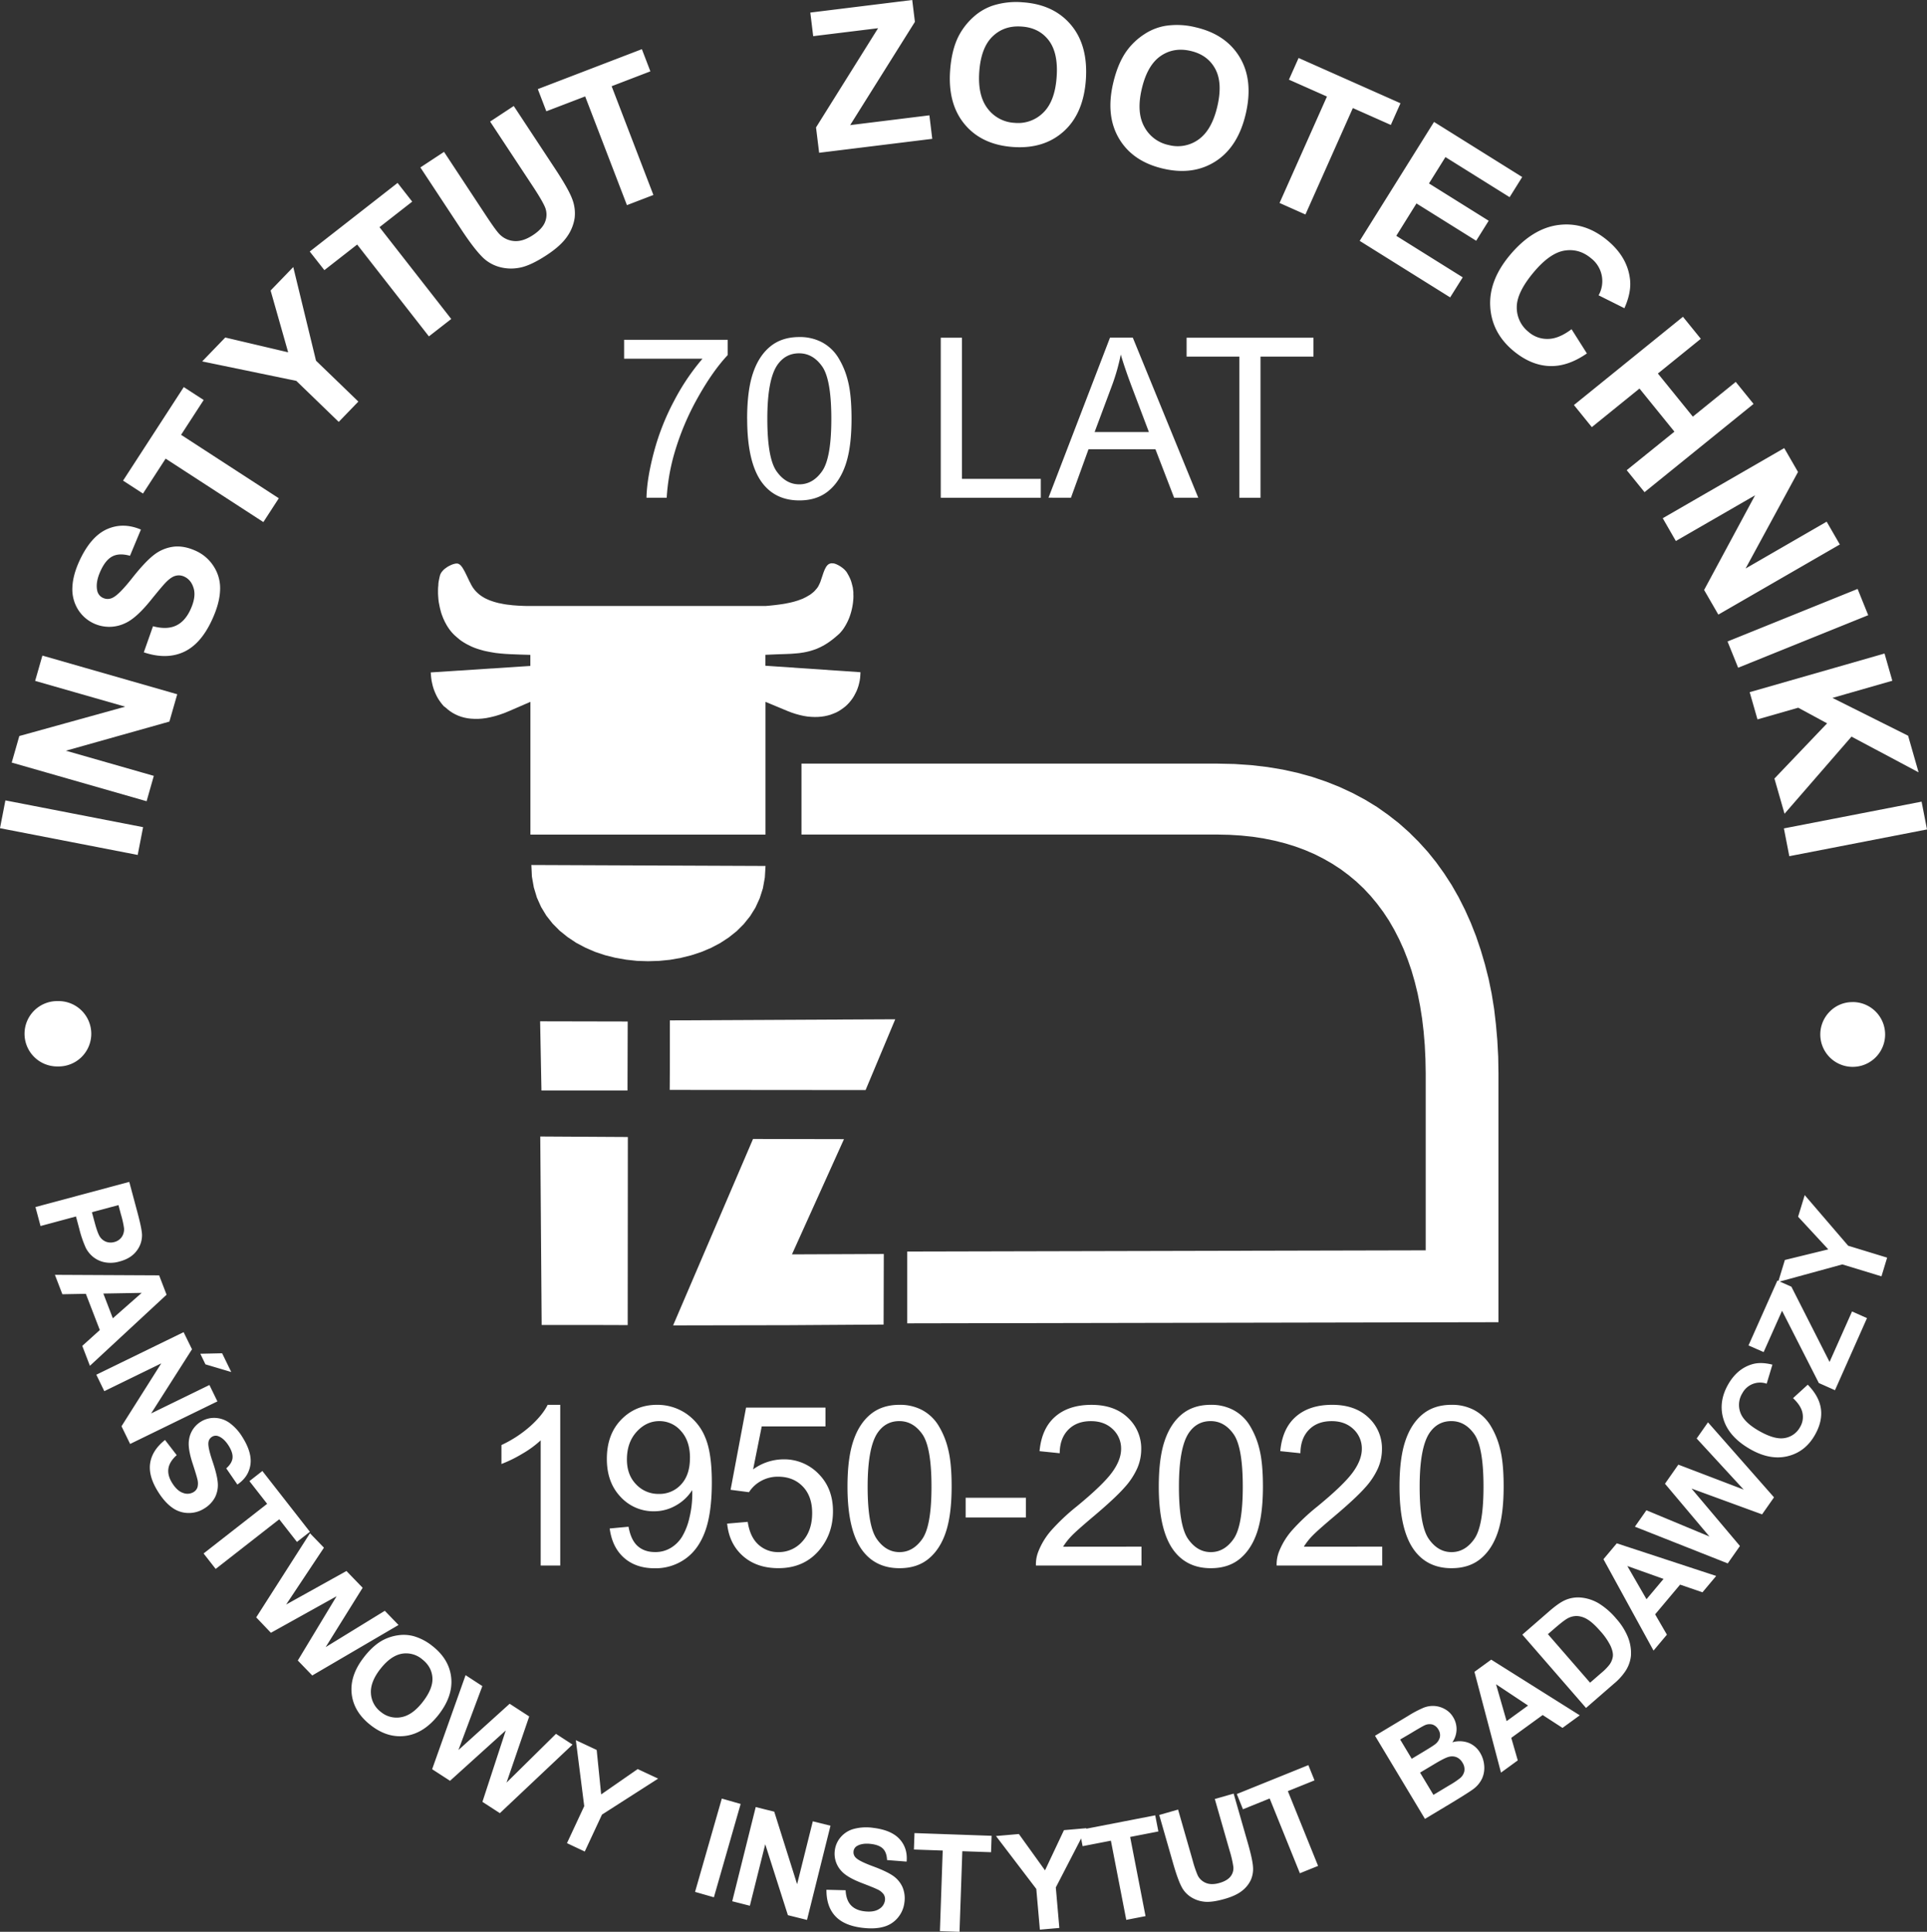 <svg xmlns="http://www.w3.org/2000/svg" viewBox="0 0 1378.71 1382.41"><rect x="0" y="0" width="1378.71" height="1382.41" fill="#333333" stroke="none"/><title>logo-iz-70</title><path d="M448.55,146.8,418.67,69,390.88,79.64l-6.09-15.87,74.45-28.58,6.09,15.87L437.61,61.7l29.88,77.83ZM306.87,240.72,255.54,175l-23.46,18.32L221.61,180l62.85-49.1,10.46,13.39-23.4,18.28,51.33,65.7Zm-64.52,61.19L212,272.56l-67.34-13.93,16.51-17.1,45,10.59L193.61,207.9l16.21-16.79,16.28,67,30.29,29.26Zm-53.92,71.7L118.51,328.2l-16.21,25-14.25-9.25L131.48,277l14.25,9.25-16.17,24.91,69.92,45.41Zm-85.54,93.22,6.58-18.69c6.51,1.75,11.93,1.61,16.29-.37s7.81-5.74,10.42-11.34c2.75-5.91,3.59-11,2.46-15.12s-3.32-7-6.66-8.6a9.05,9.05,0,0,0-6.38-.65q-3.16.81-7,4.77c-1.76,1.78-5.37,6.08-10.84,12.84q-10.53,13.06-18.65,16.51A26.32,26.32,0,0,1,55.71,436a27.4,27.4,0,0,1-3.92-15.65Q52.11,411.5,57,401q8-17.14,19.52-22.3c7.71-3.42,15.79-3.33,24.3.27L93,397.73q-7.58-2.1-12.44.36c-3.26,1.62-6.09,5-8.49,10.19-2.49,5.34-3.37,10-2.57,14.07a7.29,7.29,0,0,0,4.27,5.55,7.67,7.67,0,0,0,6.81-.16q4.53-2.08,13.94-14t15.79-16.77a28.56,28.56,0,0,1,13.94-5.75q7.58-.87,16.18,3.14a29.41,29.41,0,0,1,12.61,11.17,28.61,28.61,0,0,1,4.41,17q-.36,9.5-5.9,21.35-8,17.25-20.32,22.78T102.89,466.83Zm2,106.54L8.38,545.71l5.44-19,75.75-21L25.14,487.26l5.19-18.11,96.48,27.67-5.61,19.56L47.14,537.22l62.91,18Zm1241.24,340-28-8.54-45.91,12.57,4.81-15.74,31.06-7.6-21.6-23.35,4.73-15.46,31.1,36.22,27.87,8.52Zm-33.26,81.49-11.56-5.15L1275,938l-13.17,29.57L1251,962.82l20.69-46.47,10,4.44L1309,974.63l16.08-36.12,10.7,4.76Zm-30,5.67,10.52-9.61q8.28,8.39,9.44,17.45t-4.46,18.75q-6.9,12-19.55,15t-26.84-5.21q-15-8.67-18.86-21.23t3.46-25.2q6.38-11,16.89-14.16c4.15-1.27,9-1.17,14.64.24L1264,990.2a14.35,14.35,0,0,0-17.42,6.85,15.79,15.79,0,0,0-1.46,13.63q2.38,6.93,13.15,13.15,11.42,6.58,18.62,5.27a15.33,15.33,0,0,0,11-7.86,14,14,0,0,0,1.73-10.12C1288.93,1007.62,1286.65,1004.08,1282.85,1000.52Zm-46.73,118.27-66.42-26.28,8.23-11.75,45.1,18.79-31.81-37.78,9.57-13.66,46.74,17.86-33.64-36.57,8.1-11.57,47.24,53.68-8.54,12.19-50.48-18.47,34.64,41.1Zm-45.93,11.1-25.91-9.24,13.72,23.76Zm37.66-2.12-9.81,11.7-16-5.5-17.86,21.27,8.42,14.54-9.57,11.4-35.83-65.4,9.54-11.36Zm-120.39,41.66,30.18,34.72,7.9-6.87a37.4,37.4,0,0,0,6-6.07,13,13,0,0,0,2.39-5.88c.24-2-.32-4.51-1.63-7.48a46.08,46.08,0,0,0-7.28-10.54c-3.53-4.06-6.59-6.84-9.19-8.4a15.8,15.8,0,0,0-7.41-2.46,13.34,13.34,0,0,0-7.06,1.79c-1.77,1-4.8,3.31-9.12,7.06Zm-18.3.33,19.35-16.83c4.36-3.78,8-6.34,10.84-7.66a23,23,0,0,1,12.1-2,30.34,30.34,0,0,1,12.4,4.13,51.64,51.64,0,0,1,12.49,10.92,45.56,45.56,0,0,1,8.09,12.55,30.52,30.52,0,0,1,2.43,14.14,24.44,24.44,0,0,1-3.8,10.65,41.89,41.89,0,0,1-8.41,9.26l-19.91,17.31Zm4.1,50.74-22.91-15.23,7.57,26.38Zm37,7-12.35,9-14.19-9.21-22.47,16.33,4.65,16.13-12,8.75-19-72.12,12-8.72Zm-114.27,41,9.57,15.92,11.12-6.69a62.42,62.42,0,0,0,8-5.31,8.79,8.79,0,0,0,3-5,8.56,8.56,0,0,0-1.36-6.07,9,9,0,0,0-4-3.77,8.57,8.57,0,0,0-5.39-.47q-3,.61-11.17,5.56Zm-14.23-23.69,8.27,13.78,7.88-4.74c4.68-2.81,7.56-4.63,8.61-5.45a9.22,9.22,0,0,0,3.58-5,7.34,7.34,0,0,0-1-5.72,7.58,7.58,0,0,0-4.21-3.58,8.07,8.07,0,0,0-5.79.64q-1.9.87-10.39,6Zm-18-2.68,23.81-14.3a77.81,77.81,0,0,1,10.91-5.75,17.94,17.94,0,0,1,7.68-1.27,17.43,17.43,0,0,1,7.56,2.24,15.53,15.53,0,0,1,6,5.85,16.22,16.22,0,0,1,2.37,9,16.5,16.5,0,0,1-3,8.91,18.3,18.3,0,0,1,11.6.37,16.75,16.75,0,0,1,8.32,7.23,20.56,20.56,0,0,1,2.86,9,18.63,18.63,0,0,1-1.47,9.23,20.1,20.1,0,0,1-6.37,7.69c-1.87,1.4-6.63,4.45-14.27,9.11l-20.27,12.18Zm-53.75,98.39-21.62-53.51-19.1,7.72-4.41-10.91,51.19-20.68,4.41,10.91-19.07,7.7,21.62,53.51ZM829.4,1298.83l13.48-3.87,10.37,36.17a80.18,80.18,0,0,0,3.7,11,11.32,11.32,0,0,0,6,5.4q4,1.56,9.62-.07t8-4.83a9.52,9.52,0,0,0,1.85-6.76,76.76,76.76,0,0,0-2.67-11.52l-10.59-36.95,13.48-3.86,10.06,35.08q3.45,12,3.79,17.31a19.6,19.6,0,0,1-1.62,9.53,21.36,21.36,0,0,1-6.3,7.7q-4.34,3.43-12.28,5.71-9.56,2.74-15.14,1.95a21.63,21.63,0,0,1-9.45-3.5,19,19,0,0,1-5.9-6.32c-2-3.57-4-9.09-6.19-16.57Zm-23.59,75.06-11-56.66-20.23,3.93-2.25-11.55,54.2-10.53,2.25,11.55-20.19,3.92,11,56.66Zm-61.81,7-2.56-29.14-28.85-37.86,16.39-1.43,18.69,26,13.56-28.77,16.09-1.41-21.92,42.4,2.53,29Zm-71.52,1.06,2-57.68-20.6-.72.41-11.76,55.18,1.93-.41,11.75-20.55-.71-2,57.68Zm-81.18-29.6,13.71.34q.36,7,3.73,10.64c2.23,2.43,5.46,3.92,9.69,4.43,4.48.55,8,0,10.48-1.61a8.48,8.48,0,0,0,4.24-6.22,6.3,6.3,0,0,0-.93-4.34,11.24,11.24,0,0,0-4.65-3.6c-1.55-.78-5.15-2.23-10.77-4.39-7.24-2.76-12.19-5.69-14.87-8.75a18.05,18.05,0,0,1-4.65-14.65,17.8,17.8,0,0,1,4.2-9.49,18.84,18.84,0,0,1,9.46-5.93,34.79,34.79,0,0,1,13.87-.73c8.67,1.06,14.93,3.76,18.85,8.08s5.58,9.69,5,16.06l-14-1.1q-.24-5.43-2.9-8.12t-8.53-3.41c-4-.49-7.33-.07-9.81,1.32a5,5,0,0,0-2.74,4,5.33,5.33,0,0,0,1.55,4.45q2.36,2.54,12.24,6.18c6.58,2.43,11.38,4.71,14.41,6.8a19.63,19.63,0,0,1,6.77,8,20.68,20.68,0,0,1,1.4,11.31,20.44,20.44,0,0,1-4.66,10.7,19.84,19.84,0,0,1-10.25,6.55q-6.34,1.79-15.33.67-13.07-1.6-19.34-8.5T591.3,1352.32Zm-67.41,8.22,16.81-67.41,13.25,3.3,16.36,51.9,11.23-45,12.65,3.15-16.8,67.42-13.68-3.41-16.2-50.74-11,44Zm-26.6-6.7,19.15-66.79,13.48,3.86-19.15,66.79ZM405.65,1319,418,1292.51,412,1245.3l14.91,7,3.21,31.82,26.13-18.14,14.64,6.83-40.19,25.75-12.32,26.43Zm-96.47-52.92,23.93-67.3,12,7.82L328,1252.35l36.64-33.11,14,9.08-16.22,47.34,35.37-34.89,11.85,7.69-52,49.07-12.48-8.1,16.7-51.1-39.87,36.05Zm-37.07-71.72q-7.26,9.3-6.72,17.46a17.79,17.79,0,0,0,7.17,13.32,17.55,17.55,0,0,0,14.57,3.7q8-1.45,15.39-11t6.86-17.26c-.35-5.23-2.8-9.64-7.35-13.19a17.81,17.81,0,0,0-14.69-3.92C282.12,1184.47,277,1188.07,272.11,1194.38Zm-11.67-8.52q6.54-8.37,13.47-12.09a33,33,0,0,1,11-3.53,27.31,27.31,0,0,1,10.92.61,38,38,0,0,1,13.5,7.05q12.1,9.46,13.49,22.64t-9,26.55q-10.38,13.26-23.43,15.11t-25.11-7.56Q253,1225.09,251.61,1212T260.44,1185.86Zm-77.13-28.42,38.46-60.19,10,10.32-27.05,40.69,43.15-24,11.59,12L233,1178.71l42.32-26,9.81,10.16L223.41,1199l-10.34-10.71,27.76-46-47,26.16Zm-37.65-45.73,45.48-35.53-12.69-16.24,9.27-7.25,34,43.51-9.27,7.24-12.66-16.2-45.48,35.54Zm-27.6-81.24,8.37,10.87q-5.21,4.68-5.93,9.6t2.66,10.32c2.39,3.82,5,6.21,7.85,7.13a8.55,8.55,0,0,0,7.51-.62,6.29,6.29,0,0,0,2.78-3.46,11.31,11.31,0,0,0-.12-5.88q-.57-2.55-3.37-11.13-3.62-11.05-2.56-17.06a18.06,18.06,0,0,1,8.46-12.84,17.84,17.84,0,0,1,10-2.71,19,19,0,0,1,10.56,3.62,35.14,35.14,0,0,1,9.29,10.32q6.94,11.1,5.58,19.74c-.92,5.77-4,10.43-9.31,14l-7.95-11.57c2.71-2.4,4.21-4.86,4.48-7.35s-.63-5.43-2.72-8.78-4.56-5.74-7.2-6.79a5,5,0,0,0-4.83.39,5.28,5.28,0,0,0-2.48,4q-.48,3.43,2.9,13.4t3.78,15.49a19.62,19.62,0,0,1-1.92,10.26,20.75,20.75,0,0,1-7.92,8.21,20.31,20.31,0,0,1-11.23,3.11,19.79,19.79,0,0,1-11.55-3.85c-3.58-2.53-7-6.37-10.17-11.48q-7-11.17-5.57-20.39T118.06,1030.47Zm25.26-61.68,15.6-.34,6.54,13.42L147,976.36Zm-74.4,15,62.45-30.45,6,12.26-29.24,45.9,41.71-20.34,5.71,11.73-62.45,30.45-6.17-12.66,28.45-45L74.63,995.54Zm11.81-40.38,20.64-18.18-27.43.48Zm-16.4,34-5.47-14.26,12.56-11.32-10-25.93-16.79.31-5.34-13.89,74.57.37,5.32,13.85Zm20.43-115-19,5.1,2,7.41q2.15,8,3.92,10.44a9.3,9.3,0,0,0,4.43,3.35,9.44,9.44,0,0,0,5.63.14,9.07,9.07,0,0,0,5.47-3.78,9.64,9.64,0,0,0,1.51-6.24A66,66,0,0,0,86.51,869Zm-59.39,1.39,67.12-18,5.82,21.74q3.31,12.36,3.3,16.38a18.19,18.19,0,0,1-4,11.43q-4,5.25-12,7.39a22.53,22.53,0,0,1-11,.53,19,19,0,0,1-8.15-3.92,20.41,20.41,0,0,1-5-6.17,80,80,0,0,1-4.74-13.8l-2.36-8.83L29,877.37Zm1300.4-146.69a23.19,23.19,0,1,1-16.61,6.79A22.54,22.54,0,0,1,1325.77,717.13ZM41.43,716.4a23.39,23.39,0,1,1,0,46.77,23.39,23.39,0,1,1,0-46.77ZM300.77,119.82l16.92-11.14,29.9,45.39c4.74,7.19,8,11.74,9.86,13.59a16.19,16.19,0,0,0,10.6,4.85c4.11.29,8.52-1.14,13.24-4.24s7.79-6.53,8.93-10.11a13.84,13.84,0,0,0-.37-10.11c-1.38-3.2-4.27-8.1-8.64-14.74L350.66,87l16.92-11.14,29,44q10,15.11,12.69,22.22a28.48,28.48,0,0,1,1.88,13.85,31,31,0,0,1-5.36,13.32q-4.5,6.61-14.46,13.17-12,7.91-20,9.23a31.31,31.31,0,0,1-14.53-.75,27.74,27.74,0,0,1-10.87-6.16q-6.4-6.11-15.67-20.18Zm975.56,473,98.51-19.15,3.87,19.89-98.52,19.14Zm-24.49-97.49,96.48-27.66,5.58,19.48-42.83,12.28,54.12,27.07,7.5,26.19-48-25.55-47.91,55.19-7.23-25.2,37.68-39.5-20.66-11.18-29.15,8.36ZM1236,459.05l93.06-37.6,7.59,18.79-93.06,37.6Zm-46.36-88.2,86.92-50.18,9.86,17.08-37.5,69.08,58-33.51,9.42,16.32-86.92,50.18-10.18-17.63,36.46-67.75-56.68,32.72Zm-63.54-81,78-63.16,12.77,15.76-30.7,24.85,25,30.86,30.69-24.86,12.75,15.75-78,63.16-12.75-15.74L1198,308.9l-25-30.85-34.1,27.61Zm-1.73-54.3,11,17.38q-14,9.69-27.21,9t-25.54-11q-15.32-12.85-16.4-31.57t14.14-36.88q16.11-19.2,34.94-21.51t35,11.26q14.09,11.82,15.91,27.57c.76,6.22-.59,13.13-4,20.76l-18.46-9.23a20.7,20.7,0,0,0-5.37-26.49q-8.54-7.18-19-5.51t-22,15.41q-12.24,14.58-12.18,25.17a22.16,22.16,0,0,0,8.43,17.62,20.15,20.15,0,0,0,13.95,5C1112.77,242.48,1118.36,240.13,1124.39,235.6ZM972.82,172.37,1026,87.26l63.09,39.42-9,14.42-45.92-28.69-11.78,18.86,42.72,26.7-8.95,14.32-42.72-26.7L999,168.76l47.54,29.71-9,14.35Zm-57.34-27.12,33.91-76.17L922.19,57l6.92-15.52L1002,73.89l-6.91,15.52L967.92,77.33,934,153.5ZM816.86,63.79Q813,80.4,818.72,90.74a25.65,25.65,0,0,0,17.51,13.06,25.39,25.39,0,0,0,21.34-4Q867.08,93,871,76q3.88-16.78-1.56-26.78T851.78,36.43q-12.22-2.82-21.63,3.83C823.9,44.7,819.46,52.52,816.86,63.79Zm-20.49-4q3.45-15,10.26-24.06a47.51,47.51,0,0,1,12.2-11.31,39.45,39.45,0,0,1,14.67-5.87,54.78,54.78,0,0,1,22,1q21.62,5,31.48,21.4t4.37,40.26q-5.46,23.72-21.44,34.1t-37.49,5.42q-21.82-5-31.63-21.31T796.37,59.76Zm-95.74-8.33q-1.18,17,6.06,26.33A25.66,25.66,0,0,0,726,87.92a25.39,25.39,0,0,0,20.44-7.33Q754.81,72.43,756,55q1.22-17.19-5.73-26.21T730.84,19q-12.51-.89-20.76,7.16C704.61,31.47,701.44,39.89,700.63,51.43Zm-20.86-.78q1.07-15.32,6.36-25.36A48,48,0,0,1,696.42,12.2,39.42,39.42,0,0,1,710,4.11a54.87,54.87,0,0,1,21.87-2.45Q754,3.21,766.29,17.86T776.91,57q-1.7,24.27-15.84,37T724.89,105.2q-22.35-1.56-34.57-16.1T679.77,50.65Zm-93.7,58.65-2.23-18.14,44.4-71-46.42,5.7L579.75,9l72.92-9,1.92,15.64L608.27,89.53l56.69-7L667,99.36ZM98.52,611.81,0,592.67l3.86-19.89,98.52,19.15Z" style="fill:#fff"/><path d="M632.19,947.88l.14-50.5-65.71.27,37.22-82.46-65.07-.13L481.59,948.48l82.44-.16ZM871,546.46H573.43v50.76H871l8.65.19,8.41.53,8.23.86,8,1.24,7.74,1.58,7.51,1.91,7.26,2.25,7,2.58,6.74,2.91,6.5,3.3,6.26,3.59,6,3.92,5.69,4.25,5.5,4.59,5.21,4.92,4.92,5.26,4.64,5.59,4.39,5.88,4.11,6.22,3.78,6.54,3.54,6.89,3.25,7.17,2.91,7.45,2.68,7.79,2.34,8.13,2.06,8.41,1.72,8.75,1.43,9,1.1,9.32.81,9.66.48,9.94.19,10.23V894.76l-185.5.42-185.5.42,0,51.4,423.06-.8V768.1l-.19-11.85-.62-11.62-1-11.42L1069,722l-1.77-10.94-2.2-10.71L1062.4,690l-3-10.18-3.35-9.9-3.77-9.6-4.16-9.28-4.54-9-4.93-8.65-5.35-8.27-5.73-8-6.07-7.55-6.55-7.21-6.89-6.84-7.26-6.45-7.7-6-8-5.65-8.46-5.16-8.84-4.73-9.23-4.3-9.6-3.83L939,556l-10.37-2.87-10.76-2.39-11.18-1.86-11.52-1.34-11.9-.81ZM547.71,619.69,380.18,619l.38,8.31,1.39,7.79,2.2,7.27,3,6.69,3.77,6.22,4.45,5.64,5.06,5.11,5.65,4.54,6.07,4.06,6.59,3.49,6.88,3,7.27,2.43,7.46,1.87,7.69,1.34,7.79.86,7.84.24,7.89-.24,7.79-.77L487,685.5l7.5-1.86,7.27-2.39,6.93-2.92,6.59-3.48,6.12-4,5.69-4.54,5.07-5.07,4.49-5.59,3.82-6.12,3.06-6.69,2.3-7.17,1.38-7.74ZM619.3,780.07l21.22-50.66-161.25.79c.09,26.18-.1,50-.11,49.75ZM449.2,813.66l-62.66-.37,1,134.9c31.65-.08,61.85.08,61.56.08ZM449.1,731l-62.66-.13.95,49.5c31.66,0,61.86,0,61.57,0ZM585.33,419.79l-.57.86-.67.82-.67.76-.67.77-.77.71-.81.67-.86.67-.86.62-1,.58-1,.57-1,.57-1,.48-1.05.53-1.1.43-1.19.43-1.15.43-1.24.38-1.25.38-1.29.34-1.34.33-1.33.29-1.39.28-1.43.29-1.44.24-3,.43-3.06.38-3.2.34-3.3.29H377.21l-2.24-.05-2.15-.1-2.1-.09-2-.15-1.95-.14-1.82-.24-1.82-.19-1.72-.24-1.62-.29-1.58-.33-1.53-.29-1.43-.38-1.39-.38-1.34-.43-1.24-.43-1.2-.43-1.19-.53-1.05-.48-1.05-.52-1-.58-.95-.57-.86-.62-.86-.62-.82-.67-.71-.67-.72-.67-.67-.72-.62-.71-.58-.77-.57-.76-.53-.82-.71-1.24-.67-1.34-.72-1.34-.62-1.33-1.29-2.68-1.24-2.53-.62-1.15-.63-1.1-.62-1-.67-.86-.28-.39-.34-.33-.33-.29-.38-.29-.34-.23-.33-.15-.39-.14-.33-.1-.29,0h-.95l-.82.14-.86.24-.9.28-1,.43-1,.48-1,.53-.95.62-1,.72-.91.71-.81.82-.38.43-.34.43-.33.43-.29.43-.24.48-.24.47-.19.48-.14.48-.34,1.39-.28,1.38-.29,1.44-.19,1.43L313.6,419l-.15,1.48-.05,1.48,0,1.49v1.48l.09,1.53.1,1.48.14,1.53.19,1.48.29,1.48.29,1.48.33,1.49.38,1.48.39,1.43.47,1.44.53,1.38.53,1.39.62,1.34.62,1.33.71,1.29.72,1.3.77,1.19.81,1.2.86,1.14.91,1.1.95,1.05,1,1,1.05.95,1.39,1.2,1.38,1.15,1.44,1.05,1.48.95,1.53.91,1.53.81,1.53.77,1.57.72,1.63.66,1.63.58,1.62.52,1.67.48,1.68.48,1.72.38,1.72.34,1.72.33L353,467l1.77.29,1.72.19,1.77.19,3.53.29,3.59.19,7.07.28,7,.2v7.93l-71.27,4.64.15,2,.19,2,.28,2,.43,2,.48,2,.62,2,.72,1.87.81,1.86.91,1.82,1,1.72,1.14,1.67,1.24,1.63,1.29,1.53L319,506.5l1.53,1.34,1.67,1.24,1.77,1.15,1.86,1,2,.91,2.1.77,2.25.62,2.29.47,2.49.29,2.53.14h2.73l2.77-.19,2.91-.38,3.06-.62,3.16-.77,3.3-1,3.39-1.19,3.49-1.44,15.2-6.59v95h168.2v-95l15.82,6.59,3,1.15,2.92.95,2.82.77,2.77.62,2.68.43,2.63.24,2.53.1,2.44-.05,2.34-.19,2.3-.34,2.19-.48,2.06-.57,2-.76,2-.82,1.81-.95,1.72-1.1,1.63-1.15,1.58-1.24,1.43-1.34,1.34-1.43,1.24-1.53,1.15-1.58,1-1.63.91-1.72.86-1.72.71-1.81.63-1.87.48-1.86.42-1.91.29-2,.14-2,.1-2-68-4.64V468.6l7.74-.34,7.08-.24,3.3-.14,3.2-.24,1.58-.14,1.53-.15,1.53-.24,1.53-.23,1.48-.29,1.48-.34,1.48-.38,1.44-.43,1.48-.48,1.48-.52,1.43-.62,1.48-.67,1.49-.77,1.48-.81,1.48-.91,1.53-1,1.53-1.1,1.53-1.15,1.57-1.29,1.63-1.39.91-.81L601,453l.86-1,.86-1.05.81-1.1.77-1.2.71-1.19.72-1.29.67-1.34.62-1.34.58-1.39.52-1.43.48-1.48.43-1.48.38-1.53.34-1.53.28-1.58.24-1.58.15-1.57.14-1.58.05-1.53-.05-1.58,0-1.57-.19-1.58-.19-1.53L609.8,419l-.38-1.48-.43-1.48-.53-1.44-.62-1.38-.67-1.34-.76-1.34-.43-.77-.53-.76-.62-.72-.72-.76-.81-.72-.86-.67-.86-.62-.91-.57-.95-.53-1-.48-.91-.38-.91-.29-.43-.09-.43,0-.38-.05-.43-.05h-.33l-.39.05-.33.1-.34.09-.43.15-.38.19-.38.24-.33.28-.39.34-.28.38-.34.38-.28.43-.53,1L590,407.7l-.47,1.15L589.1,410l-.86,2.58-.86,2.54-.43,1.29-.52,1.19-.53,1.1Z" style="fill:#fff;fill-rule:evenodd"/><path d="M446.53,256.68V243.16h74.13v10.93Q509.74,265.73,499,285a188.57,188.57,0,0,0-16.59,39.68A146.55,146.55,0,0,0,477,356.2H462.55q.24-13.51,5.31-32.67a172.22,172.22,0,0,1,14.56-36.9,158.78,158.78,0,0,1,20.21-29.95Z" style="fill:#fff"/><path d="M549,299.72q0,28.2,6.62,37.55t16.26,9.33c6.48,0,11.9-3.15,16.3-9.39s6.61-18.74,6.61-37.49-2.21-31.39-6.61-37.57-9.87-9.31-16.43-9.31-11.63,2.75-15.49,8.21Q549,271.49,549,299.72m-14.45,0q0-20.33,4.19-32.69c2.77-8.27,6.93-14.64,12.42-19.12s12.4-6.72,20.72-6.72a33.82,33.82,0,0,1,16.19,3.73,30.82,30.82,0,0,1,11.49,10.69,57.39,57.39,0,0,1,7.1,17q2.59,10.05,2.58,27.07,0,20.16-4.13,32.53t-12.4,19.15q-8.24,6.77-20.83,6.75-16.56,0-26-11.87Q534.6,332,534.58,299.72Z" style="fill:#fff"/><polygon points="673.09 356.2 673.09 241.67 688.26 241.67 688.26 342.68 744.66 342.68 744.66 356.2 673.09 356.2" style="fill:#fff"/><path d="M783.17,309.16H822l-12-31.71q-5.44-14.43-8.11-23.76a146.28,146.28,0,0,1-6.19,21.9Zm-33,47,44-114.53h16.32L857.33,356.2H840.05l-13.36-34.69h-47.9L766.23,356.2Z" style="fill:#fff"/><polygon points="886.71 356.2 886.71 255.19 848.98 255.19 848.98 241.67 939.75 241.67 939.75 255.19 901.86 255.19 901.86 356.2 886.71 356.2" style="fill:#fff"/><path d="M400.84,1120.33h-14v-89.6a73,73,0,0,1-13.28,9.68,94.07,94.07,0,0,1-14.79,7.25v-13.57a85.55,85.55,0,0,0,20.59-13.44q8.79-7.92,12.48-15.34h9Z" style="fill:#fff"/><path d="M493.66,1043.29c0-8.06-2.13-14.48-6.41-19.2a20.17,20.17,0,0,0-15.49-7.12q-9.33,0-16.28,7.65t-6.94,19.84q0,11,6.6,17.79a21.64,21.64,0,0,0,16.22,6.82,20.75,20.75,0,0,0,16-6.82q6.3-6.84,6.28-19m-57.44,50.56,13.49-1.26q1.71,9.53,6.54,13.84c3.22,2.85,7.35,4.29,12.4,4.29a21.13,21.13,0,0,0,11.33-3,24,24,0,0,0,8-7.92,46.19,46.19,0,0,0,5.25-13.39,71.93,71.93,0,0,0,2.1-17.2c0-.61,0-1.57-.08-2.8a32.34,32.34,0,0,1-11.5,10.88A31.08,31.08,0,0,1,468,1081.5a31.87,31.87,0,0,1-24-10.32q-9.82-10.32-9.82-27.17c0-11.63,3.4-21,10.24-28.06s15.41-10.64,25.7-10.64a36.72,36.72,0,0,1,20.38,6,37.58,37.58,0,0,1,14,17.15q4.79,11.12,4.79,32.24,0,21.91-4.74,35t-14.15,19.78a36.55,36.55,0,0,1-22,6.8q-13.41,0-21.89-7.46T436.22,1093.85Z" style="fill:#fff"/><path d="M520.23,1090.33l14.74-1.26c1.09,7.2,3.62,12.59,7.58,16.22a20.67,20.67,0,0,0,14.4,5.43,22.33,22.33,0,0,0,17.13-7.65q7-7.68,7-20.32c0-8-2.23-14.34-6.73-19s-10.37-7-17.66-7a24.49,24.49,0,0,0-12.24,3.09,23.61,23.61,0,0,0-8.57,8l-13.17-1.71,11.07-58.82h56.83v13.44H545l-6.17,30.77a37.12,37.12,0,0,1,21.6-7.2,34.14,34.14,0,0,1,25.24,10.4q10.31,10.4,10.3,26.72,0,15.55-9,26.88-11,13.88-30,13.89-15.62,0-25.46-8.74t-11.26-23.2" style="fill:#fff"/><path d="M620.77,1063.85q0,28.19,6.59,37.54t16.23,9.33c6.47,0,11.87-3.14,16.26-9.38s6.6-18.75,6.6-37.49-2.21-31.39-6.6-37.58-9.85-9.3-16.39-9.3-11.6,2.74-15.46,8.21q-7.21,10.44-7.23,38.67m-14.42,0q0-20.32,4.18-32.7c2.76-8.26,6.91-14.64,12.39-19.12s12.37-6.72,20.67-6.72a33.66,33.66,0,0,1,16.15,3.74,30.76,30.76,0,0,1,11.47,10.69,57.64,57.64,0,0,1,7.07,17q2.6,10,2.58,27.07c0,13.44-1.38,24.26-4.12,32.53s-6.89,14.64-12.37,19.15-12.4,6.74-20.78,6.74q-16.51,0-25.94-11.87C610.13,1100.89,606.35,1085.34,606.35,1063.85Z" style="fill:#fff"/><rect x="690.89" y="1071.82" width="43.12" height="14.13" style="fill:#fff"/><path d="M816.7,1106.8v13.53H741.17a24.85,24.85,0,0,1,1.63-9.76,51.43,51.43,0,0,1,9.23-15.26A148.71,148.71,0,0,1,770.38,1078q18.64-15.32,25.2-24.27c4.36-5.94,6.54-11.6,6.54-16.9a18.86,18.86,0,0,0-6-14.11q-6-5.72-15.56-5.73c-6.76,0-12.16,2-16.2,6.1s-6.12,9.68-6.17,16.86l-14.42-1.47q1.47-16.2,11.14-24.67t26-8.48c11,0,19.63,3.07,26,9.15a30,30,0,0,1,9.6,22.67,34.15,34.15,0,0,1-2.82,13.52,52,52,0,0,1-9.31,14q-6.51,7.37-21.63,20.16-12.62,10.63-16.2,14.42a45.28,45.28,0,0,0-5.93,7.6Z" style="fill:#fff"/><path d="M843.49,1063.85q0,28.19,6.6,37.54t16.22,9.33c6.47,0,11.87-3.14,16.26-9.38s6.6-18.75,6.6-37.49-2.21-31.39-6.6-37.58-9.84-9.3-16.39-9.3-11.6,2.74-15.45,8.21q-7.23,10.44-7.24,38.67m-14.42,0q0-20.32,4.18-32.7c2.76-8.26,6.91-14.64,12.39-19.12s12.37-6.72,20.67-6.72a33.66,33.66,0,0,1,16.15,3.74,30.68,30.68,0,0,1,11.47,10.69,57.91,57.91,0,0,1,7.08,17q2.58,10,2.58,27.07c0,13.44-1.39,24.26-4.13,32.53s-6.89,14.64-12.37,19.15-12.4,6.74-20.78,6.74q-16.51,0-25.93-11.87C832.85,1100.89,829.07,1085.34,829.07,1063.85Z" style="fill:#fff"/><path d="M988.93,1106.8v13.53H913.4a25,25,0,0,1,1.62-9.76,51.68,51.68,0,0,1,9.24-15.26A148.71,148.71,0,0,1,942.61,1078q18.64-15.32,25.2-24.27c4.36-5.94,6.54-11.6,6.54-16.9a18.89,18.89,0,0,0-6-14.11q-6-5.72-15.56-5.73c-6.76,0-12.16,2-16.2,6.1s-6.12,9.68-6.18,16.86L916,1038.46q1.47-16.2,11.14-24.67t26-8.48c11,0,19.63,3.07,26,9.15a30,30,0,0,1,9.61,22.67,34.15,34.15,0,0,1-2.82,13.52,52.21,52.21,0,0,1-9.31,14q-6.51,7.37-21.63,20.16-12.62,10.63-16.2,14.42a44.76,44.76,0,0,0-5.93,7.6Z" style="fill:#fff"/><path d="M1015.72,1063.85q0,28.19,6.6,37.54t16.22,9.33c6.47,0,11.87-3.14,16.26-9.38s6.6-18.75,6.6-37.49-2.21-31.39-6.6-37.58-9.85-9.3-16.39-9.3-11.6,2.74-15.46,8.21q-7.22,10.44-7.23,38.67m-14.42,0q0-20.32,4.18-32.7c2.76-8.26,6.91-14.64,12.39-19.12s12.37-6.72,20.67-6.72a33.66,33.66,0,0,1,16.15,3.74,30.76,30.76,0,0,1,11.47,10.69,57.64,57.64,0,0,1,7.07,17q2.6,10,2.58,27.07c0,13.44-1.38,24.26-4.12,32.53s-6.89,14.64-12.37,19.15-12.4,6.74-20.78,6.74q-16.51,0-25.93-11.87C1005.08,1100.89,1001.3,1085.34,1001.3,1063.85Z" style="fill:#fff"/></svg>